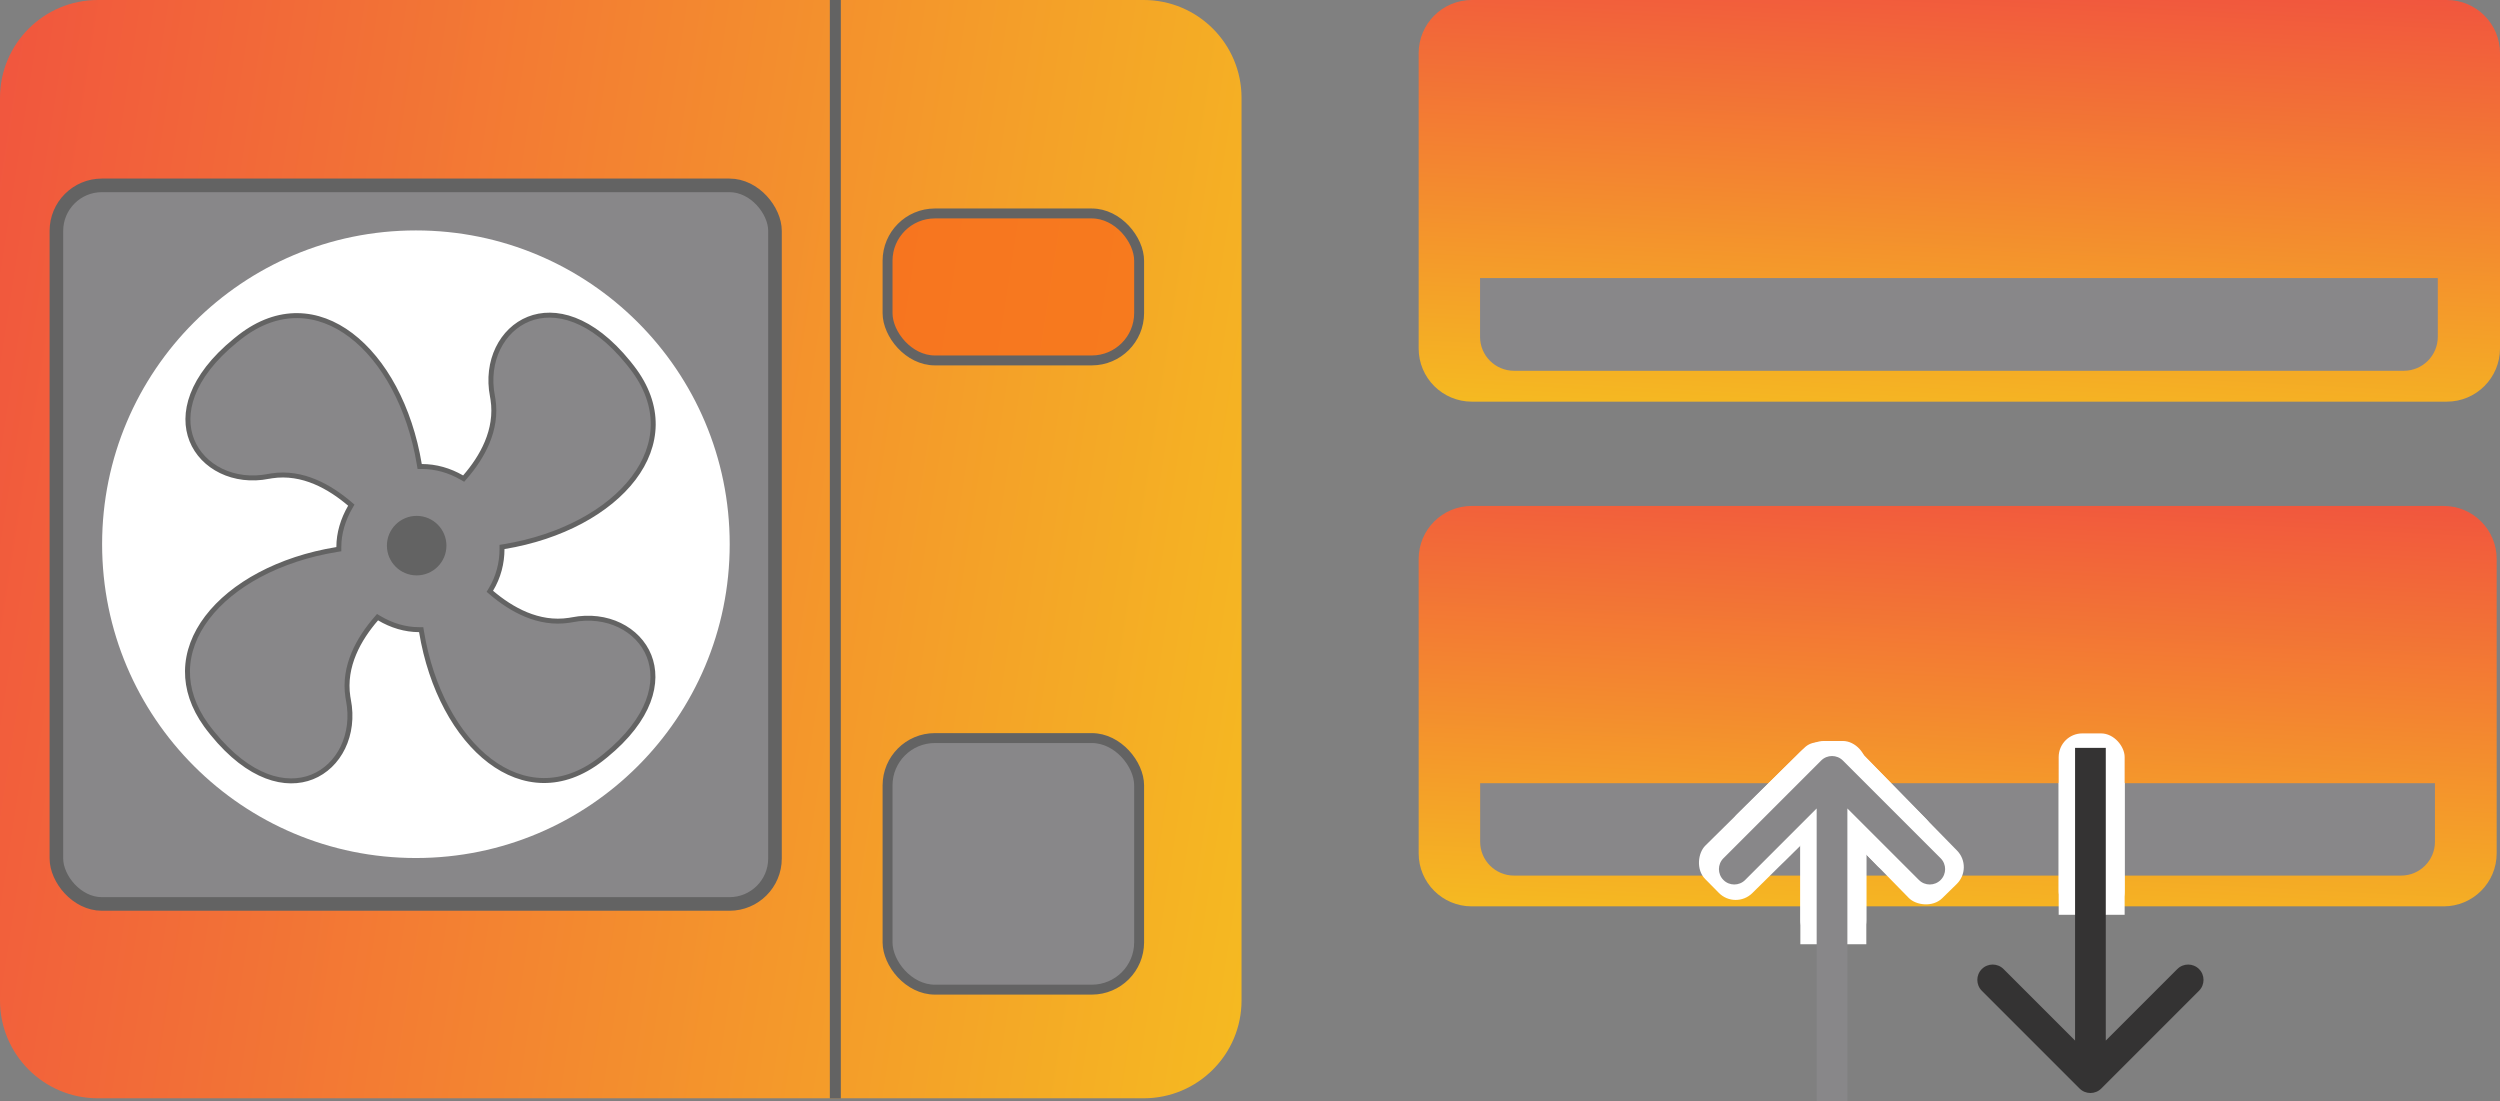 <svg width="252" height="111" viewBox="0 0 252 111" fill="none" xmlns="http://www.w3.org/2000/svg">
<rect x="0" y="0" width="252" height="111" fill="#808080" stroke="none"/>
<path d="M246.32 51C249.271 51 251.664 53.393 251.664 56.344L251.664 86.017C251.664 88.968 249.271 91.361 246.32 91.361L148.345 91.361C145.393 91.361 143.001 88.968 143.001 86.017L143.001 56.344C143.001 53.393 145.393 51 148.345 51L170.166 51L197.332 51L224.498 51L246.32 51Z" fill="url(#paint0_linear_755_44)"/>
<path d="M149.199 78.945H245.444V84.844C245.444 86.73 243.915 88.259 242.029 88.259H152.614C150.728 88.259 149.199 86.73 149.199 84.844V78.945Z" fill="#888789"/>
<rect x="214.164" y="92.211" width="6.649" height="18.284" rx="2.382" transform="rotate(-180 214.164 92.211)" fill="white"/>
<rect x="214.164" y="92.211" width="6.649" height="13.298" transform="rotate(-180 214.164 92.211)" fill="white"/>
<path d="M209.62 109.722C210.225 110.326 211.205 110.326 211.81 109.722L221.662 99.869C222.266 99.265 222.266 98.284 221.662 97.68C221.057 97.075 220.077 97.075 219.472 97.68L210.715 106.438L201.957 97.68C201.353 97.075 200.372 97.075 199.768 97.68C199.163 98.284 199.163 99.265 199.768 99.869L209.62 109.722ZM210.715 75.383H209.167V108.627H210.715H212.263V75.383H210.715Z" fill="#343333"/>
<rect x="181.281" y="79.141" width="6.815" height="18.284" rx="2.382" transform="rotate(-44.372 181.281 79.141)" fill="white"/>
<rect x="181.285" y="79.141" width="6.815" height="13.298" rx="1.863" transform="rotate(-44.372 181.285 79.141)" fill="white"/>
<rect x="183.215" y="74.062" width="6.733" height="18.284" rx="2.382" transform="rotate(45.362 183.215 74.062)" fill="white"/>
<rect x="183.215" y="74.062" width="6.709" height="13.298" rx="1.863" transform="rotate(45.362 183.215 74.062)" fill="white"/>
<rect x="188.125" y="95.18" width="6.649" height="20.49" rx="2.382" transform="rotate(-180 188.125 95.18)" fill="white"/>
<rect x="188.125" y="95.18" width="6.649" height="14.902" transform="rotate(-180 188.125 95.18)" fill="white"/>
<path d="M185.763 76.661C185.158 76.056 184.178 76.056 183.573 76.661L173.721 86.513C173.116 87.118 173.116 88.098 173.721 88.703C174.325 89.308 175.306 89.308 175.91 88.703L184.668 79.945L193.426 88.703C194.03 89.308 195.01 89.308 195.615 88.703C196.22 88.098 196.22 87.118 195.615 86.513L185.763 76.661ZM184.668 111L186.216 111L186.216 77.756L184.668 77.756L183.12 77.756L183.12 111L184.668 111Z" fill="#888789"/>
<path d="M246.639 -2.34322e-07C249.6 -1.04909e-07 252 2.4 252 5.361L252 35.125C252 38.086 249.6 40.486 246.639 40.486L148.361 40.486C145.4 40.486 143 38.086 143 35.125L143 5.361C143 2.4 145.4 -4.65963e-06 148.361 -4.53022e-06L170.25 -3.57341e-06L197.5 -2.38227e-06L224.75 -1.19114e-06L246.639 -2.34322e-07Z" fill="url(#paint1_linear_755_44)"/>
<path d="M149.188 28.031H245.73V33.948C245.73 35.84 244.197 37.374 242.305 37.374H152.613C150.721 37.374 149.188 35.84 149.188 33.948V28.031Z" fill="#888789"/>
<path d="M-2.13984e-09 9.863C-9.58038e-10 4.416 4.416 -1.21933e-09 9.863 -2.72344e-09L115.284 -3.18316e-08C120.731 -3.33357e-08 125.147 4.416 125.147 9.863L125.147 100.844C125.147 106.291 120.731 110.707 115.284 110.707L9.863 110.707C4.416 110.707 -2.30594e-08 106.291 -2.18776e-08 100.844L-1.80131e-08 83.03L-1.20087e-08 55.354L-6.00437e-09 27.677L-2.13984e-09 9.863Z" fill="url(#paint2_linear_755_44)"/>
<rect x="5.685" y="18.685" width="72.434" height="72.434" rx="4.586" fill="#888789" stroke="#636363" stroke-width="1.371"/>
<path d="M73.554 54.857C73.554 72.326 59.393 86.488 41.924 86.488C24.454 86.488 10.293 72.326 10.293 54.857C10.293 37.388 24.454 23.227 41.924 23.227C59.393 23.227 73.554 37.388 73.554 54.857Z" fill="white"/>
<path d="M83.648 0L83.648 110.717H84.755L84.755 0L83.648 0Z" fill="#636363"/>
<rect x="89.465" y="74.398" width="25.359" height="25.359" rx="4.772" fill="#888789" stroke="#636363"/>
<rect x="89.465" y="21.516" width="25.359" height="14.815" rx="4.772" fill="#F8671B" fill-opacity="0.71" stroke="#636363"/>
<path d="M53.295 32.159C55.899 31.124 59.616 31.983 63.342 36.572L63.702 37.028C65.206 38.973 65.865 40.944 65.844 42.833C65.822 44.723 65.119 46.552 63.862 48.21C61.344 51.53 56.614 54.142 50.81 55.101L50.602 55.135V55.347C50.602 56.761 50.24 58.174 49.485 59.42L49.375 59.602L49.537 59.74C51.526 61.431 54.269 63.003 57.376 62.525L57.678 62.473H57.679C61.191 61.78 64.347 63.416 65.422 66.115C66.457 68.715 65.606 72.433 61.018 76.174L60.562 76.535C58.617 78.039 56.645 78.698 54.757 78.677C52.867 78.656 51.037 77.954 49.38 76.699C46.06 74.185 43.448 69.464 42.489 63.678L42.455 63.469H42.243C40.836 63.469 39.456 63.043 38.235 62.317L38.056 62.21L37.919 62.368C36.195 64.357 34.588 67.133 35.065 70.243L35.117 70.545C35.81 74.074 34.165 77.239 31.461 78.318C28.857 79.357 25.14 78.506 21.415 73.918L21.055 73.463V73.462L20.78 73.096C19.461 71.262 18.88 69.413 18.898 67.639C18.918 65.745 19.623 63.913 20.882 62.256C23.404 58.936 28.142 56.333 33.945 55.391L34.155 55.356V55.144C34.155 53.737 34.58 52.356 35.308 51.1L35.412 50.92L35.254 50.784C33.266 49.094 30.523 47.489 27.384 47.965L27.079 48.018L27.078 48.019C23.566 48.711 20.41 47.074 19.335 44.375C18.3 41.775 19.152 38.059 23.74 34.317L24.195 33.955C26.14 32.451 28.111 31.793 30 31.814C31.89 31.834 33.719 32.536 35.377 33.791C38.697 36.305 41.309 41.027 42.268 46.812L42.302 47.023H42.514C43.924 47.023 45.305 47.415 46.558 48.141L46.736 48.244L46.872 48.088C48.597 46.098 50.171 43.355 49.692 40.247L49.64 39.945C48.947 36.399 50.592 33.234 53.295 32.159Z" fill="#888789" stroke="#636363" stroke-width="0.5"/>
<circle cx="42" cy="55" r="3" fill="#636363"/>
<defs>
<linearGradient id="paint0_linear_755_44" x1="282.287" y1="49.612" x2="279.813" y2="98.263" gradientUnits="userSpaceOnUse">
<stop stop-color="#F14F40"/>
<stop offset="1" stop-color="#F5BA21"/>
</linearGradient>
<linearGradient id="paint1_linear_755_44" x1="282.718" y1="-1.392" x2="280.236" y2="47.41" gradientUnits="userSpaceOnUse">
<stop stop-color="#F14F40"/>
<stop offset="1" stop-color="#F5BA21"/>
</linearGradient>
<linearGradient id="paint2_linear_755_44" x1="-4.304" y1="-31.199" x2="143.4" y2="-8.334" gradientUnits="userSpaceOnUse">
<stop stop-color="#F14F40"/>
<stop offset="1" stop-color="#F5BA21"/>
</linearGradient>
</defs>
</svg>
